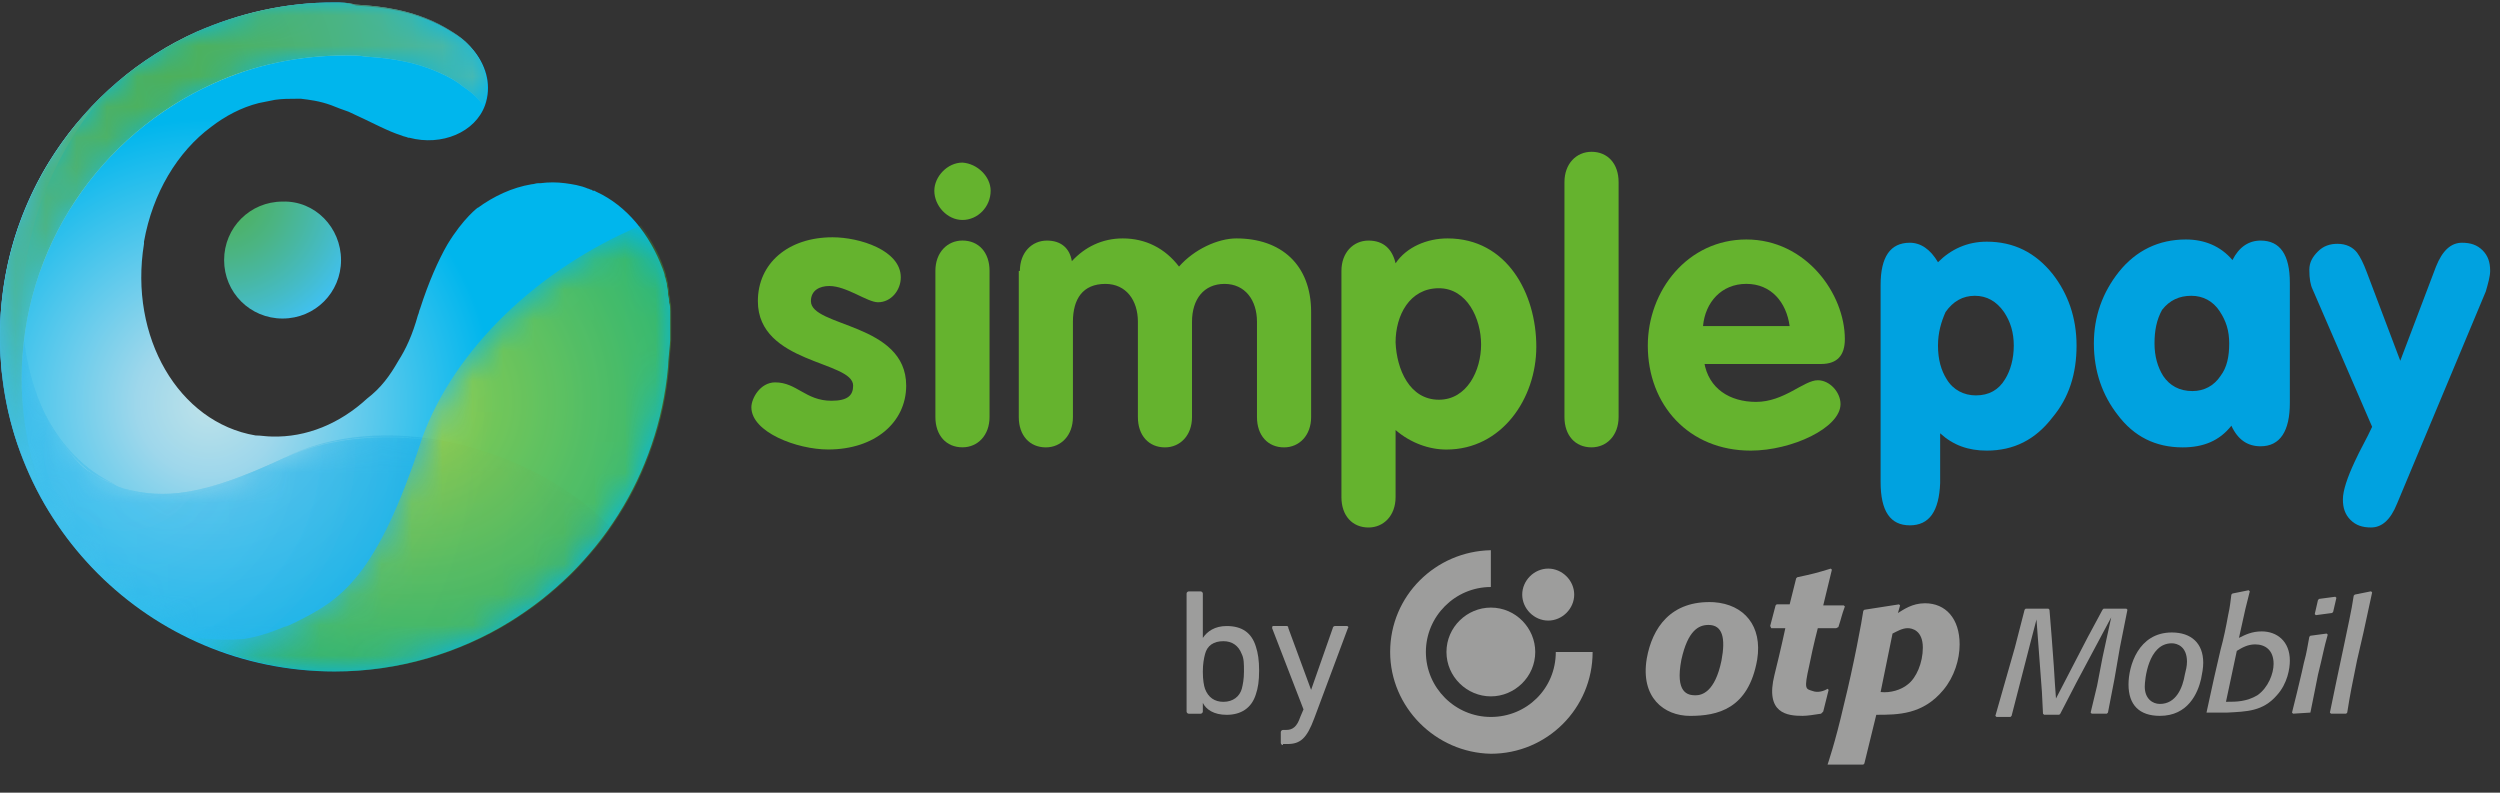 <svg width="82" height="26" viewBox="0 0 82 26" fill="none" xmlns="http://www.w3.org/2000/svg">
<rect x="0" y="0" width="82" height="26" fill="#333333" stroke="none"/>
<g clip-path="url(#clip0_14385_215951)">
<path d="M28.8 9.914C28.445 9.914 27.77 9.381 27.202 9.381C26.882 9.381 26.598 9.523 26.598 9.878C26.598 10.731 29.723 10.589 29.723 12.648C29.723 13.856 28.693 14.743 27.166 14.743C26.137 14.743 24.645 14.175 24.645 13.358C24.645 13.074 24.929 12.542 25.426 12.542C26.137 12.542 26.421 13.145 27.273 13.145C27.805 13.145 27.983 12.968 27.983 12.648C27.983 11.832 24.858 11.938 24.858 9.878C24.858 8.635 25.852 7.783 27.308 7.783C28.196 7.783 29.546 8.209 29.546 9.097C29.546 9.523 29.226 9.914 28.8 9.914Z" fill="#65B32E"/>
<path d="M32.493 6.256C32.493 6.789 32.066 7.215 31.569 7.215C31.072 7.215 30.646 6.753 30.646 6.256C30.646 5.795 31.072 5.333 31.569 5.333C32.066 5.369 32.493 5.795 32.493 6.256ZM30.681 8.884C30.681 8.28 31.072 7.89 31.569 7.89C32.102 7.89 32.457 8.28 32.457 8.884V13.678C32.457 14.282 32.066 14.672 31.569 14.672C31.037 14.672 30.681 14.282 30.681 13.678V8.884Z" fill="#65B32E"/>
<path d="M33.452 8.886C33.452 8.282 33.843 7.891 34.34 7.891C34.801 7.891 35.086 8.14 35.157 8.566C35.583 8.104 36.151 7.82 36.826 7.82C37.571 7.82 38.211 8.14 38.672 8.744C39.169 8.175 39.951 7.82 40.554 7.82C42.01 7.82 43.005 8.673 43.005 10.235V13.68C43.005 14.283 42.614 14.674 42.117 14.674C41.584 14.674 41.229 14.283 41.229 13.68V10.555C41.229 9.844 40.838 9.312 40.164 9.312C39.489 9.312 39.098 9.809 39.098 10.555V13.68C39.098 14.283 38.708 14.674 38.211 14.674C37.678 14.674 37.323 14.283 37.323 13.68V10.555C37.323 9.844 36.932 9.312 36.257 9.312C35.512 9.312 35.192 9.809 35.192 10.555V13.68C35.192 14.283 34.801 14.674 34.304 14.674C33.772 14.674 33.416 14.283 33.416 13.68V8.886H33.452Z" fill="#65B32E"/>
<path d="M43.999 8.886C43.999 8.282 44.39 7.891 44.887 7.891C45.384 7.891 45.668 8.175 45.775 8.637C46.13 8.104 46.804 7.82 47.479 7.82C49.432 7.82 50.391 9.631 50.391 11.371C50.391 13.076 49.255 14.745 47.444 14.745C46.875 14.745 46.272 14.532 45.775 14.106V16.308C45.775 16.911 45.384 17.302 44.887 17.302C44.354 17.302 43.999 16.911 43.999 16.308V8.886ZM47.195 13.111C48.118 13.111 48.58 12.153 48.58 11.3C48.58 10.448 48.118 9.454 47.195 9.454C46.236 9.454 45.775 10.342 45.775 11.229C45.81 12.117 46.236 13.111 47.195 13.111Z" fill="#65B32E"/>
<path d="M51.314 5.973C51.314 5.369 51.705 4.979 52.202 4.979C52.734 4.979 53.09 5.369 53.09 5.973V13.679C53.09 14.283 52.699 14.673 52.202 14.673C51.669 14.673 51.314 14.283 51.314 13.679V5.973Z" fill="#65B32E"/>
<path d="M55.895 11.868C56.037 12.756 56.747 13.182 57.599 13.182C58.523 13.182 59.162 12.472 59.624 12.472C60.014 12.472 60.369 12.863 60.369 13.253C60.369 14.034 58.771 14.78 57.422 14.78C55.398 14.78 54.048 13.289 54.048 11.336C54.048 9.524 55.362 7.855 57.28 7.855C59.233 7.855 60.511 9.631 60.511 11.123C60.511 11.655 60.263 11.939 59.73 11.939H55.895V11.868ZM58.7 10.696C58.594 9.915 58.097 9.311 57.28 9.311C56.463 9.311 55.93 9.915 55.859 10.696H58.7Z" fill="#65B32E"/>
<path d="M62.642 17.231C62.003 17.231 61.684 16.769 61.684 15.81V9.347C61.684 8.424 62.003 7.962 62.642 7.962C62.998 7.962 63.317 8.175 63.566 8.601C63.992 8.175 64.525 7.927 65.164 7.927C66.052 7.927 66.762 8.282 67.33 8.992C67.827 9.631 68.111 10.413 68.111 11.336C68.111 12.259 67.863 13.04 67.33 13.68C66.762 14.425 66.052 14.78 65.164 14.78C64.56 14.78 64.063 14.603 63.637 14.212V15.846C63.601 16.769 63.282 17.231 62.642 17.231ZM63.566 11.336C63.566 11.797 63.672 12.153 63.85 12.437C64.063 12.792 64.418 12.969 64.809 12.969C65.235 12.969 65.554 12.792 65.767 12.437C65.945 12.153 66.052 11.762 66.052 11.336C66.052 10.91 65.945 10.555 65.732 10.235C65.483 9.88 65.164 9.702 64.773 9.702C64.382 9.702 64.063 9.88 63.814 10.235C63.672 10.555 63.566 10.91 63.566 11.336Z" fill="#00A2E0"/>
<path d="M73.189 13.963C72.799 14.461 72.266 14.674 71.591 14.674C70.703 14.674 69.993 14.319 69.46 13.608C68.963 12.969 68.679 12.188 68.679 11.265C68.679 10.377 68.963 9.596 69.496 8.921C70.064 8.211 70.81 7.855 71.698 7.855C72.301 7.855 72.834 8.069 73.225 8.53C73.438 8.104 73.757 7.891 74.148 7.891C74.787 7.891 75.107 8.353 75.107 9.276V13.218C75.107 14.141 74.787 14.638 74.148 14.638C73.722 14.638 73.402 14.425 73.189 13.963ZM70.668 11.265C70.668 11.691 70.774 12.046 70.952 12.33C71.165 12.649 71.485 12.827 71.911 12.827C72.301 12.827 72.621 12.649 72.834 12.33C73.047 12.046 73.118 11.691 73.118 11.265C73.118 10.838 73.012 10.519 72.799 10.199C72.585 9.88 72.266 9.702 71.875 9.702C71.485 9.702 71.165 9.844 70.916 10.164C70.739 10.483 70.668 10.838 70.668 11.265Z" fill="#00A2E0"/>
<path d="M80.753 7.962C81.037 7.962 81.25 8.033 81.428 8.21C81.606 8.388 81.677 8.601 81.677 8.885C81.677 9.063 81.606 9.311 81.534 9.56L78.623 16.52C78.409 17.053 78.125 17.301 77.77 17.301C77.486 17.301 77.273 17.23 77.096 17.053C76.918 16.875 76.847 16.662 76.847 16.378C76.847 16.094 76.989 15.668 77.238 15.135C77.415 14.745 77.628 14.389 77.806 13.999L75.853 9.489C75.782 9.347 75.746 9.134 75.746 8.85C75.746 8.601 75.853 8.424 76.03 8.246C76.208 8.068 76.421 7.997 76.669 7.997C76.954 7.997 77.166 8.104 77.309 8.282C77.415 8.424 77.522 8.637 77.628 8.921L78.729 11.833L79.901 8.743C80.114 8.21 80.398 7.962 80.753 7.962Z" fill="#00A2E0"/>
<path d="M57.636 21.634C57.352 23.267 56.322 23.481 55.434 23.481C54.582 23.481 53.8 22.877 54.014 21.599C54.191 20.604 54.795 19.681 56.215 19.752C57.209 19.823 57.813 20.533 57.636 21.634ZM56.038 20.498C55.718 20.498 55.363 20.675 55.15 21.634C54.937 22.735 55.363 22.806 55.611 22.806C55.825 22.806 56.251 22.699 56.464 21.669C56.606 20.924 56.499 20.498 56.038 20.498Z" fill="#9D9D9C"/>
<path d="M59.802 23.338L59.731 23.409C59.517 23.444 59.269 23.48 59.127 23.48C58.63 23.48 57.884 23.409 58.204 22.131C58.417 21.278 58.559 20.604 58.559 20.604H58.097L58.062 20.532L58.239 19.858L58.275 19.822H58.701L58.914 18.97L58.949 18.934C59.447 18.828 59.589 18.792 60.05 18.65L60.086 18.686L59.802 19.858H60.476L60.512 19.893C60.405 20.177 60.405 20.248 60.299 20.568L60.228 20.604H59.624C59.624 20.604 59.482 21.136 59.34 21.846C59.162 22.628 59.233 22.592 59.447 22.663C59.624 22.734 59.837 22.663 59.944 22.592L59.979 22.628L59.802 23.338Z" fill="#9D9D9C"/>
<path d="M62.252 20.107C62.43 20 62.714 19.787 63.14 19.787C63.815 19.787 64.276 20.284 64.276 21.137C64.276 21.634 64.099 22.202 63.744 22.628C63.069 23.445 62.252 23.445 61.542 23.445L61.151 25.043L61.116 25.078C60.974 25.078 60.796 25.078 60.654 25.078C60.441 25.078 60.228 25.078 59.979 25.114L59.944 25.078C59.944 25.078 60.192 24.368 60.477 23.125C60.796 21.847 61.08 20.32 61.116 20.036L61.151 20L62.288 19.823L62.323 19.858L62.252 20.107ZM61.684 22.699C62.004 22.735 62.359 22.628 62.572 22.451C62.856 22.237 63.069 21.74 63.069 21.243C63.069 20.675 62.714 20.604 62.572 20.604C62.394 20.604 62.217 20.71 62.075 20.781L61.684 22.699Z" fill="#9D9D9C"/>
<path fill-rule="evenodd" clip-rule="evenodd" d="M45.597 21.385C45.597 19.538 47.089 18.082 48.9 18.047V19.254C47.728 19.254 46.769 20.213 46.769 21.385C46.769 22.557 47.728 23.516 48.9 23.516C50.072 23.516 51.03 22.592 51.03 21.385H52.238C52.238 23.232 50.746 24.723 48.9 24.723C47.089 24.688 45.597 23.196 45.597 21.385Z" fill="#9D9D9C"/>
<path d="M49.929 19.503C49.929 19.041 50.32 18.65 50.782 18.65C51.243 18.65 51.634 19.041 51.634 19.503C51.634 19.964 51.243 20.355 50.782 20.355C50.32 20.355 49.929 19.964 49.929 19.503Z" fill="#9D9D9C"/>
<path d="M47.444 21.385C47.444 20.568 48.119 19.929 48.9 19.929C49.717 19.929 50.356 20.603 50.356 21.385C50.356 22.201 49.681 22.841 48.9 22.841C48.119 22.841 47.444 22.201 47.444 21.385Z" fill="#9D9D9C"/>
<path d="M69.141 23.373L69.105 23.409H68.608L68.573 23.373L68.786 22.485L68.963 21.562L69.248 20.248L68.111 22.379L67.578 23.409L67.543 23.444H67.046L67.01 23.409L66.975 22.698L66.797 20.319L66.584 21.136L66.264 22.379L65.98 23.48L65.945 23.515H65.483L65.448 23.48L65.732 22.485L66.087 21.242L66.407 19.999L66.442 19.964H67.188L67.223 19.999L67.294 20.887L67.365 21.846C67.401 22.379 67.401 22.485 67.436 22.911L68.466 20.923L68.963 19.999L68.999 19.964H69.745L69.78 19.999L69.532 21.242L69.354 22.272L69.141 23.373Z" fill="#9D9D9C"/>
<path d="M70.845 23.48C70.171 23.48 69.815 23.124 69.815 22.45C69.815 21.846 70.135 20.745 71.236 20.745C71.875 20.745 72.266 21.1 72.266 21.739C72.266 21.917 72.23 22.095 72.195 22.272C72.088 22.734 71.769 23.48 70.845 23.48ZM71.733 21.704C71.733 21.207 71.413 21.1 71.236 21.1C70.455 21.1 70.348 22.308 70.348 22.521C70.348 22.911 70.597 23.089 70.845 23.089C71.378 23.089 71.591 22.556 71.662 22.13C71.698 21.988 71.733 21.846 71.733 21.704Z" fill="#9D9D9C"/>
<path d="M72.373 23.373L72.621 22.237L72.834 21.314C72.941 20.923 73.012 20.568 73.083 20.177C73.154 19.858 73.154 19.751 73.189 19.502L73.225 19.467L73.757 19.36L73.793 19.396L73.651 19.964L73.438 20.923C73.651 20.816 73.864 20.71 74.184 20.71C74.681 20.71 75.107 21.029 75.107 21.669C75.107 21.917 75.036 22.414 74.681 22.805C74.219 23.338 73.686 23.338 73.047 23.373H72.763H72.373ZM73.012 23.018H73.083C73.331 23.018 73.686 23.018 74.042 22.805C74.397 22.556 74.574 22.095 74.574 21.775C74.574 21.314 74.29 21.136 73.971 21.136C73.722 21.136 73.544 21.242 73.367 21.349L73.012 23.018Z" fill="#9D9D9C"/>
<path d="M75.781 23.373L75.213 23.409L75.178 23.373C75.32 22.805 75.355 22.663 75.497 22.059L75.568 21.739C75.675 21.349 75.675 21.242 75.746 20.887L75.781 20.852L76.314 20.781L76.35 20.816C76.208 21.313 76.208 21.42 76.03 22.13L75.924 22.663L75.781 23.373ZM76.527 20.07L76.492 20.106L75.959 20.177L75.924 20.141L76.03 19.68L76.066 19.644L76.598 19.573L76.634 19.609L76.527 20.07Z" fill="#9D9D9C"/>
<path d="M77.309 21.668C77.131 22.556 77.096 22.698 76.989 23.373L76.954 23.408H76.456L76.421 23.373L76.634 22.343L76.882 21.171C76.989 20.638 77.131 20.035 77.202 19.538L77.238 19.502L77.77 19.395L77.806 19.431L77.522 20.745L77.309 21.668Z" fill="#9D9D9C"/>
<path d="M38.991 23.41C38.955 23.41 38.92 23.375 38.92 23.339V19.468C38.92 19.433 38.955 19.398 38.991 19.398H39.382C39.417 19.398 39.453 19.433 39.453 19.468V20.924C39.595 20.711 39.843 20.534 40.234 20.534C40.731 20.534 41.051 20.747 41.193 21.209C41.264 21.422 41.299 21.67 41.299 21.99C41.299 22.345 41.264 22.558 41.193 22.771C41.051 23.233 40.696 23.446 40.234 23.446C39.808 23.446 39.559 23.268 39.453 23.055V23.339C39.453 23.375 39.417 23.41 39.382 23.41H38.991V23.41ZM40.731 22.593C40.767 22.451 40.802 22.274 40.802 22.025C40.802 21.777 40.802 21.599 40.731 21.457C40.624 21.173 40.411 21.031 40.127 21.031C39.808 21.031 39.595 21.173 39.524 21.457C39.488 21.599 39.453 21.777 39.453 22.025C39.453 22.309 39.488 22.487 39.524 22.593C39.63 22.878 39.843 23.02 40.127 23.02C40.447 23.02 40.66 22.842 40.731 22.593Z" fill="#9D9D9C"/>
<path d="M42.081 24.439C42.045 24.439 42.01 24.404 42.01 24.368V24.013C42.01 23.978 42.045 23.942 42.081 23.942H42.187C42.4 23.942 42.542 23.836 42.649 23.516L42.755 23.268L41.726 20.604C41.726 20.569 41.726 20.533 41.761 20.533H42.187C42.223 20.533 42.258 20.533 42.258 20.604L43.004 22.628L43.714 20.604C43.714 20.569 43.75 20.533 43.785 20.533H44.176C44.211 20.533 44.247 20.569 44.211 20.604L43.111 23.552C42.862 24.226 42.649 24.404 42.223 24.404H42.081V24.439Z" fill="#9D9D9C"/>
<path d="M11.186 8.53C11.186 9.595 10.334 10.448 9.268 10.448C8.203 10.448 7.351 9.595 7.351 8.53C7.351 7.465 8.203 6.612 9.268 6.612C10.334 6.577 11.186 7.465 11.186 8.53Z" fill="url(#paint0_radial_14385_215951)"/>
<path d="M21.982 10.483C21.982 10.376 21.982 10.305 21.982 10.199C21.982 10.092 21.982 10.021 21.946 9.915C21.946 9.879 21.946 9.879 21.946 9.844C21.946 9.773 21.91 9.702 21.91 9.631C21.91 9.595 21.91 9.595 21.91 9.56C21.91 9.489 21.875 9.418 21.875 9.347V9.311C21.84 9.205 21.84 9.134 21.804 9.062C21.804 8.991 21.768 8.92 21.733 8.814C21.307 7.678 20.561 6.754 19.567 6.293C19.531 6.293 19.531 6.257 19.496 6.257H19.46C19.425 6.257 19.425 6.222 19.389 6.222C19.354 6.222 19.318 6.186 19.283 6.186H19.247H19.283C19.034 6.08 18.785 6.044 18.537 6.009C18.253 5.973 18.004 5.973 17.72 6.009H17.756H17.72C17.685 6.009 17.685 6.009 17.649 6.009C17.578 6.009 17.507 6.044 17.436 6.044C16.797 6.151 16.193 6.435 15.661 6.825L15.696 6.79C15.696 6.79 15.199 7.145 14.666 8.033C14.382 8.53 14.062 9.24 13.778 10.128C13.743 10.199 13.743 10.27 13.707 10.341C13.53 10.98 13.317 11.442 13.068 11.832C12.784 12.329 12.5 12.72 12.038 13.075C11.151 13.892 10.05 14.354 8.913 14.318C8.736 14.318 8.558 14.283 8.381 14.283C5.859 13.857 4.226 11.051 4.723 7.997C4.723 7.962 4.723 7.926 4.723 7.926C5.007 6.328 5.824 4.979 6.925 4.162C7.386 3.807 7.919 3.523 8.487 3.381C8.665 3.345 8.842 3.31 9.02 3.274C9.268 3.239 9.482 3.239 9.73 3.239C9.766 3.239 9.837 3.239 9.872 3.239C10.156 3.274 10.476 3.31 10.867 3.452C11.044 3.523 11.222 3.594 11.435 3.665C12.216 4.02 12.713 4.304 13.175 4.446C13.246 4.482 13.317 4.482 13.388 4.517C13.388 4.517 13.388 4.517 13.423 4.517C14.489 4.801 15.589 4.339 15.909 3.452C16.122 2.848 15.98 2.209 15.554 1.676C15.412 1.499 15.234 1.321 15.021 1.179C14.808 1.037 14.524 0.859 14.204 0.717C13.139 0.256 12.145 0.22 11.683 0.185C11.399 0.078 11.186 0.078 10.973 0.078C9.375 0.078 7.848 0.433 6.463 1.037C2.663 2.741 0 6.577 0 11.051C0 17.124 4.901 22.024 10.973 22.024C13.068 22.024 15.057 21.421 16.726 20.391C19.602 18.615 21.591 15.597 21.91 12.046C21.91 11.868 21.982 11.264 21.982 11.158C21.982 11.122 21.982 11.087 21.982 11.051C21.982 10.98 21.982 10.909 21.982 10.838C21.982 10.803 21.982 10.767 21.982 10.732C21.982 10.661 21.982 10.589 21.982 10.518C21.982 10.518 21.982 10.483 21.982 10.483Z" fill="url(#paint1_radial_14385_215951)"/>
<path d="M1.349 6.612C1.811 5.369 2.45 4.268 3.196 3.345C2.947 3.593 2.699 3.842 2.486 4.09C0.923 5.973 0 8.387 0 11.015C0 11.477 0.036 11.903 0.071 12.365C0.142 11.654 0.355 10.909 0.71 10.163C0.746 9.027 0.923 7.819 1.349 6.612Z" fill="url(#paint2_radial_14385_215951)"/>
<mask id="mask0_14385_215951" style="mask-type:alpha" maskUnits="userSpaceOnUse" x="0" y="3" width="20" height="19">
<path d="M9.659 21.918C7.777 21.634 5.931 20.888 4.368 19.787C5.86 20.924 7.671 21.705 9.659 21.918Z" fill="url(#paint3_linear_14385_215951)"/>
<path d="M2.877 15.418C3.161 15.631 3.48 15.773 3.764 15.88C2.77 15.418 1.989 14.601 1.456 13.536C1.634 13.927 1.847 14.317 2.131 14.637C2.344 14.921 2.592 15.17 2.877 15.418Z" fill="url(#paint4_linear_14385_215951)"/>
<path d="M2.877 15.418C3.161 15.631 3.48 15.773 3.764 15.88C2.77 15.418 1.989 14.601 1.456 13.536C1.634 13.927 1.847 14.317 2.131 14.637C2.344 14.921 2.592 15.17 2.877 15.418Z" fill="url(#paint5_linear_14385_215951)"/>
<path d="M3.765 15.881C3.871 15.916 3.978 15.987 4.084 16.023C3.978 15.987 3.871 15.916 3.765 15.881Z" fill="url(#paint6_linear_14385_215951)"/>
<path d="M9.304 15.027C12.464 13.536 17.258 14.495 19.957 17.3C17.294 14.495 12.429 13.429 9.304 15.027Z" fill="url(#paint7_linear_14385_215951)"/>
<path d="M9.304 15.028C6.64 16.271 5.397 16.378 4.048 16.023C5.184 16.413 6.179 16.662 9.304 15.028Z" fill="url(#paint8_linear_14385_215951)"/>
<path d="M9.304 15.028C6.64 16.271 5.397 16.378 4.048 16.023C5.184 16.413 6.179 16.662 9.304 15.028Z" fill="url(#paint9_linear_14385_215951)"/>
<path d="M9.304 15.028C6.143 16.626 5.149 16.413 4.048 16.023C3.942 15.987 3.835 15.951 3.728 15.88C3.409 15.774 3.125 15.596 2.841 15.419C2.557 15.206 2.344 14.922 2.13 14.637C1.846 14.318 1.633 13.927 1.456 13.537C0.994 12.578 0.746 11.406 0.71 10.163C0.355 10.944 0.142 11.69 0.071 12.365C0.426 15.383 2.024 18.047 4.368 19.787C5.93 20.887 7.777 21.633 9.659 21.917C10.085 21.953 10.547 21.988 10.973 21.988C13.068 21.988 15.057 21.385 16.726 20.355C18.004 19.574 19.14 18.508 19.993 17.265C17.294 14.495 12.464 13.572 9.304 15.028Z" fill="url(#paint10_linear_14385_215951)"/>
<path d="M1.349 6.612C1.811 5.369 2.45 4.268 3.196 3.345C2.947 3.593 2.699 3.842 2.486 4.09C0.923 5.973 0 8.387 0 11.015C0 11.477 0.036 11.903 0.071 12.365C0.142 11.654 0.355 10.909 0.71 10.163C0.746 9.027 0.923 7.819 1.349 6.612Z" fill="url(#paint11_linear_14385_215951)"/>
<path d="M9.304 15.028C6.143 16.626 5.149 16.413 4.048 16.022C3.942 15.987 3.835 15.951 3.729 15.88C3.409 15.774 3.125 15.596 2.841 15.419C2.557 15.206 2.344 14.921 2.131 14.637C1.847 14.318 1.634 13.927 1.456 13.537C0.994 12.578 0.746 11.406 0.71 10.163C0.71 9.027 0.888 7.819 1.349 6.612C1.811 5.369 2.45 4.268 3.196 3.345C2.947 3.593 2.699 3.842 2.486 4.09C0.923 5.973 0 8.387 0 11.015C0 11.477 0.036 11.903 0.071 12.365C0.426 15.383 2.024 18.046 4.368 19.787C5.93 20.887 7.777 21.633 9.659 21.917C10.085 21.953 10.547 21.988 10.973 21.988C13.068 21.988 15.057 21.384 16.726 20.355C18.004 19.573 19.141 18.508 19.993 17.265C17.294 14.495 12.464 13.572 9.304 15.028Z" fill="url(#paint12_linear_14385_215951)"/>
</mask>
<g mask="url(#mask0_14385_215951)">
<g opacity="0.7">
<path opacity="0.7" d="M9.659 21.918C7.777 21.634 5.931 20.888 4.368 19.787C5.86 20.924 7.671 21.705 9.659 21.918Z" fill="url(#paint13_radial_14385_215951)"/>
<path opacity="0.7" d="M2.877 15.418C3.161 15.631 3.48 15.773 3.764 15.88C2.77 15.418 1.989 14.601 1.456 13.536C1.634 13.927 1.847 14.317 2.131 14.637C2.344 14.921 2.592 15.17 2.877 15.418Z" fill="url(#paint14_radial_14385_215951)"/>
<path opacity="0.7" d="M2.877 15.418C3.161 15.631 3.48 15.773 3.764 15.88C2.77 15.418 1.989 14.601 1.456 13.536C1.634 13.927 1.847 14.317 2.131 14.637C2.344 14.921 2.592 15.17 2.877 15.418Z" fill="url(#paint15_radial_14385_215951)"/>
<path opacity="0.7" d="M3.765 15.881C3.871 15.916 3.978 15.987 4.084 16.023C3.978 15.987 3.871 15.916 3.765 15.881Z" fill="url(#paint16_radial_14385_215951)"/>
<path opacity="0.7" d="M9.304 15.027C12.464 13.536 17.258 14.495 19.957 17.3C17.294 14.495 12.429 13.429 9.304 15.027Z" fill="url(#paint17_radial_14385_215951)"/>
<path opacity="0.7" d="M9.304 15.028C6.64 16.271 5.397 16.378 4.048 16.023C5.184 16.413 6.179 16.662 9.304 15.028Z" fill="url(#paint18_radial_14385_215951)"/>
<path opacity="0.7" d="M9.304 15.028C6.64 16.271 5.397 16.378 4.048 16.023C5.184 16.413 6.179 16.662 9.304 15.028Z" fill="url(#paint19_radial_14385_215951)"/>
<path opacity="0.7" d="M9.304 15.028C6.143 16.626 5.149 16.413 4.048 16.023C3.942 15.987 3.835 15.951 3.728 15.88C3.409 15.774 3.125 15.596 2.841 15.419C2.557 15.206 2.344 14.922 2.13 14.637C1.846 14.318 1.633 13.927 1.456 13.537C0.994 12.578 0.746 11.406 0.71 10.163C0.355 10.944 0.142 11.69 0.071 12.365C0.426 15.383 2.024 18.047 4.368 19.787C5.93 20.887 7.777 21.633 9.659 21.917C10.085 21.953 10.547 21.988 10.973 21.988C13.068 21.988 15.057 21.385 16.726 20.355C18.004 19.574 19.14 18.508 19.993 17.265C17.294 14.495 12.464 13.572 9.304 15.028Z" fill="url(#paint20_radial_14385_215951)"/>
<path opacity="0.7" d="M1.349 6.612C1.811 5.369 2.45 4.268 3.196 3.345C2.947 3.593 2.699 3.842 2.486 4.09C0.923 5.973 0 8.387 0 11.015C0 11.477 0.036 11.903 0.071 12.365C0.142 11.654 0.355 10.909 0.71 10.163C0.746 9.027 0.923 7.819 1.349 6.612Z" fill="url(#paint21_radial_14385_215951)"/>
<path opacity="0.7" d="M9.304 15.028C6.143 16.626 5.149 16.413 4.048 16.022C3.942 15.987 3.835 15.951 3.729 15.88C3.409 15.774 3.125 15.596 2.841 15.419C2.557 15.206 2.344 14.921 2.131 14.637C1.847 14.318 1.634 13.927 1.456 13.537C0.994 12.578 0.746 11.406 0.71 10.163C0.71 9.027 0.888 7.819 1.349 6.612C1.811 5.369 2.45 4.268 3.196 3.345C2.947 3.593 2.699 3.842 2.486 4.09C0.923 5.973 0 8.387 0 11.015C0 11.477 0.036 11.903 0.071 12.365C0.426 15.383 2.024 18.046 4.368 19.787C5.93 20.887 7.777 21.633 9.659 21.917C10.085 21.953 10.547 21.988 10.973 21.988C13.068 21.988 15.057 21.384 16.726 20.355C18.004 19.573 19.141 18.508 19.993 17.265C17.294 14.495 12.464 13.572 9.304 15.028Z" fill="url(#paint22_radial_14385_215951)"/>
</g>
</g>
<mask id="mask1_14385_215951" style="mask-type:alpha" maskUnits="userSpaceOnUse" x="6" y="7" width="17" height="16">
<g opacity="0.85">
<path opacity="0.85" d="M13.85 14.355C12.358 18.971 11.151 19.681 9.73 20.392C9.588 20.463 9.446 20.534 9.304 20.569C8.878 20.747 8.452 20.889 7.99 20.96C7.529 20.995 7.031 20.995 6.534 20.924C6.392 20.924 6.25 20.889 6.144 20.889C7.6 21.599 9.269 22.025 11.009 22.025C13.104 22.025 15.092 21.422 16.762 20.392C19.638 18.616 21.627 15.598 21.946 12.046C21.946 11.869 22.017 11.265 22.017 11.159C22.017 11.123 22.017 11.088 22.017 11.052C22.017 10.981 22.017 10.91 22.017 10.839C22.017 10.804 22.017 10.768 22.017 10.733C22.017 10.662 22.017 10.591 22.017 10.52C22.017 10.484 22.017 10.484 22.017 10.448C22.017 10.342 22.017 10.271 22.017 10.164C22.017 10.058 22.017 9.987 21.982 9.88C21.982 9.845 21.982 9.845 21.982 9.809C21.982 9.738 21.946 9.667 21.946 9.596C21.946 9.561 21.946 9.561 21.946 9.525C21.946 9.454 21.911 9.383 21.911 9.312V9.277C21.875 9.17 21.875 9.099 21.84 9.028C21.84 8.957 21.804 8.886 21.769 8.779C21.591 8.282 21.342 7.821 21.023 7.395C17.649 8.815 14.915 11.443 13.85 14.355Z" fill="url(#paint23_linear_14385_215951)"/>
</g>
</mask>
<g mask="url(#mask1_14385_215951)">
<g opacity="0.95">
<path opacity="0.95" d="M13.85 14.355C12.358 18.971 11.151 19.681 9.73 20.392C9.588 20.463 9.446 20.534 9.304 20.569C8.878 20.747 8.452 20.889 7.99 20.96C7.529 20.995 7.031 20.995 6.534 20.924C6.392 20.924 6.25 20.889 6.144 20.889C7.6 21.599 9.269 22.025 11.009 22.025C13.104 22.025 15.092 21.422 16.762 20.392C19.638 18.616 21.627 15.598 21.946 12.046C21.946 11.869 22.017 11.265 22.017 11.159C22.017 11.123 22.017 11.088 22.017 11.052C22.017 10.981 22.017 10.91 22.017 10.839C22.017 10.804 22.017 10.768 22.017 10.733C22.017 10.662 22.017 10.591 22.017 10.52C22.017 10.484 22.017 10.484 22.017 10.448C22.017 10.342 22.017 10.271 22.017 10.164C22.017 10.058 22.017 9.987 21.982 9.88C21.982 9.845 21.982 9.845 21.982 9.809C21.982 9.738 21.946 9.667 21.946 9.596C21.946 9.561 21.946 9.561 21.946 9.525C21.946 9.454 21.911 9.383 21.911 9.312V9.277C21.875 9.17 21.875 9.099 21.84 9.028C21.84 8.957 21.804 8.886 21.769 8.779C21.591 8.282 21.342 7.821 21.023 7.395C17.649 8.815 14.915 11.443 13.85 14.355Z" fill="url(#paint24_radial_14385_215951)"/>
</g>
</g>
<mask id="mask2_14385_215951" style="mask-type:alpha" maskUnits="userSpaceOnUse" x="0" y="0" width="16" height="17">
<path d="M6.996 2.741C8.31 2.138 9.801 1.818 11.364 1.818C11.577 1.818 11.79 1.818 11.967 1.854C12.393 1.889 13.388 1.925 14.418 2.386C14.737 2.528 14.986 2.67 15.199 2.848C15.412 2.99 15.589 3.132 15.732 3.31C15.767 3.345 15.803 3.381 15.838 3.452C15.838 3.452 15.838 3.416 15.874 3.416C16.087 2.812 15.945 2.173 15.518 1.641C15.376 1.463 15.199 1.286 14.986 1.143C14.773 1.001 14.489 0.824 14.169 0.682C13.104 0.22 12.109 0.185 11.648 0.149C11.399 0.078 11.186 0.078 10.973 0.078C9.375 0.078 7.848 0.433 6.463 1.037C2.663 2.741 0 6.577 0 11.051C0 13.217 0.639 15.277 1.74 16.982C1.101 15.597 0.71 14.07 0.71 12.436C0.71 8.104 3.303 4.411 6.996 2.741Z" fill="url(#paint25_linear_14385_215951)"/>
<path d="M6.996 2.741C8.31 2.138 9.801 1.818 11.364 1.818C11.577 1.818 11.79 1.818 11.967 1.854C12.393 1.889 13.388 1.925 14.418 2.386C14.737 2.528 14.986 2.67 15.199 2.848C15.412 2.99 15.589 3.132 15.732 3.31C15.767 3.345 15.803 3.381 15.838 3.452C15.838 3.452 15.838 3.416 15.874 3.416C16.087 2.812 15.945 2.173 15.518 1.641C15.376 1.463 15.199 1.286 14.986 1.143C14.773 1.001 14.489 0.824 14.169 0.682C13.104 0.22 12.109 0.185 11.648 0.149C11.399 0.078 11.186 0.078 10.973 0.078C9.375 0.078 7.848 0.433 6.463 1.037C2.663 2.741 0 6.577 0 11.051C0 13.217 0.639 15.277 1.74 16.982C1.101 15.597 0.71 14.07 0.71 12.436C0.71 8.104 3.303 4.411 6.996 2.741Z" fill="url(#paint26_linear_14385_215951)"/>
</mask>
<g mask="url(#mask2_14385_215951)">
<path d="M6.996 2.741C8.31 2.138 9.801 1.818 11.364 1.818C11.577 1.818 11.79 1.818 11.967 1.854C12.393 1.889 13.388 1.925 14.418 2.386C14.737 2.528 14.986 2.67 15.199 2.848C15.412 2.99 15.589 3.132 15.732 3.31C15.767 3.345 15.803 3.381 15.838 3.452C15.838 3.452 15.838 3.416 15.874 3.416C16.087 2.812 15.945 2.173 15.518 1.641C15.376 1.463 15.199 1.286 14.986 1.143C14.773 1.001 14.489 0.824 14.169 0.682C13.104 0.22 12.109 0.185 11.648 0.149C11.399 0.078 11.186 0.078 10.973 0.078C9.375 0.078 7.848 0.433 6.463 1.037C2.663 2.741 0 6.577 0 11.051C0 13.217 0.639 15.277 1.74 16.982C1.101 15.597 0.71 14.07 0.71 12.436C0.71 8.104 3.303 4.411 6.996 2.741Z" fill="url(#paint27_radial_14385_215951)"/>
<path d="M6.996 2.741C8.31 2.138 9.801 1.818 11.364 1.818C11.577 1.818 11.79 1.818 11.967 1.854C12.393 1.889 13.388 1.925 14.418 2.386C14.737 2.528 14.986 2.67 15.199 2.848C15.412 2.99 15.589 3.132 15.732 3.31C15.767 3.345 15.803 3.381 15.838 3.452C15.838 3.452 15.838 3.416 15.874 3.416C16.087 2.812 15.945 2.173 15.518 1.641C15.376 1.463 15.199 1.286 14.986 1.143C14.773 1.001 14.489 0.824 14.169 0.682C13.104 0.22 12.109 0.185 11.648 0.149C11.399 0.078 11.186 0.078 10.973 0.078C9.375 0.078 7.848 0.433 6.463 1.037C2.663 2.741 0 6.577 0 11.051C0 13.217 0.639 15.277 1.74 16.982C1.101 15.597 0.71 14.07 0.71 12.436C0.71 8.104 3.303 4.411 6.996 2.741Z" fill="url(#paint28_radial_14385_215951)"/>
</g>
</g>
<defs>
<radialGradient id="paint0_radial_14385_215951" cx="0" cy="0" r="1" gradientUnits="userSpaceOnUse" gradientTransform="translate(7.261 6.416) scale(6.591)">
<stop stop-color="#4DB05B"/>
<stop offset="0.079" stop-color="#4CB160"/>
<stop offset="0.184" stop-color="#4CB26E"/>
<stop offset="0.303" stop-color="#4BB484"/>
<stop offset="0.432" stop-color="#48B7A1"/>
<stop offset="0.57" stop-color="#45BBC4"/>
<stop offset="0.713" stop-color="#41C0EB"/>
<stop offset="0.731" stop-color="#41C0F0"/>
</radialGradient>
<radialGradient id="paint1_radial_14385_215951" cx="0" cy="0" r="1" gradientUnits="userSpaceOnUse" gradientTransform="translate(6.85 13.243) scale(9.365)">
<stop stop-color="#BEE2E9"/>
<stop offset="0.253" stop-color="#9ED7EB"/>
<stop offset="1" stop-color="#00B6ED"/>
</radialGradient>
<radialGradient id="paint2_radial_14385_215951" cx="0" cy="0" r="1" gradientUnits="userSpaceOnUse" gradientTransform="translate(7.881 5.975) rotate(-35.129) scale(8.225 6.032)">
<stop stop-color="#4DB05A"/>
<stop offset="0.11" stop-color="#4DB05E"/>
<stop offset="0.256" stop-color="#4DB16C"/>
<stop offset="0.421" stop-color="#4DB281"/>
<stop offset="0.6" stop-color="#4BB59E"/>
<stop offset="0.792" stop-color="#49B7C0"/>
<stop offset="0.99" stop-color="#47B9E6"/>
<stop offset="1" stop-color="#47BAE8"/>
</radialGradient>
<linearGradient id="paint3_linear_14385_215951" x1="7.485" y1="20.888" x2="-2.853" y2="20.438" gradientUnits="userSpaceOnUse">
<stop stop-color="white"/>
<stop offset="1"/>
</linearGradient>
<linearGradient id="paint4_linear_14385_215951" x1="7.744" y1="14.938" x2="-2.594" y2="14.488" gradientUnits="userSpaceOnUse">
<stop stop-color="white"/>
<stop offset="1"/>
</linearGradient>
<linearGradient id="paint5_linear_14385_215951" x1="7.744" y1="14.938" x2="-2.594" y2="14.488" gradientUnits="userSpaceOnUse">
<stop stop-color="white"/>
<stop offset="1"/>
</linearGradient>
<linearGradient id="paint6_linear_14385_215951" x1="7.688" y1="16.112" x2="-2.635" y2="15.663" gradientUnits="userSpaceOnUse">
<stop stop-color="white"/>
<stop offset="1"/>
</linearGradient>
<linearGradient id="paint7_linear_14385_215951" x1="7.722" y1="15.418" x2="-2.615" y2="14.968" gradientUnits="userSpaceOnUse">
<stop stop-color="white"/>
<stop offset="1"/>
</linearGradient>
<linearGradient id="paint8_linear_14385_215951" x1="7.711" y1="15.682" x2="-2.626" y2="15.233" gradientUnits="userSpaceOnUse">
<stop stop-color="white"/>
<stop offset="1"/>
</linearGradient>
<linearGradient id="paint9_linear_14385_215951" x1="7.711" y1="15.682" x2="-2.626" y2="15.233" gradientUnits="userSpaceOnUse">
<stop stop-color="white"/>
<stop offset="1"/>
</linearGradient>
<linearGradient id="paint10_linear_14385_215951" x1="7.69" y1="16.177" x2="-2.648" y2="15.728" gradientUnits="userSpaceOnUse">
<stop stop-color="white"/>
<stop offset="1"/>
</linearGradient>
<linearGradient id="paint11_linear_14385_215951" x1="8.039" y1="8.15" x2="-2.299" y2="7.701" gradientUnits="userSpaceOnUse">
<stop stop-color="white"/>
<stop offset="1"/>
</linearGradient>
<linearGradient id="paint12_linear_14385_215951" x1="7.84" y1="12.722" x2="-2.497" y2="12.273" gradientUnits="userSpaceOnUse">
<stop stop-color="white"/>
<stop offset="1"/>
</linearGradient>
<radialGradient id="paint13_radial_14385_215951" cx="0" cy="0" r="1" gradientUnits="userSpaceOnUse" gradientTransform="translate(4.105 14.76) scale(17.163)">
<stop stop-color="#41C0F0"/>
<stop offset="1" stop-color="#0096D0"/>
</radialGradient>
<radialGradient id="paint14_radial_14385_215951" cx="0" cy="0" r="1" gradientUnits="userSpaceOnUse" gradientTransform="translate(4.105 14.76) scale(17.164)">
<stop stop-color="#41C0F0"/>
<stop offset="1" stop-color="#0096D0"/>
</radialGradient>
<radialGradient id="paint15_radial_14385_215951" cx="0" cy="0" r="1" gradientUnits="userSpaceOnUse" gradientTransform="translate(4.105 14.76) scale(17.164)">
<stop stop-color="#41C0F0"/>
<stop offset="1" stop-color="#0096D0"/>
</radialGradient>
<radialGradient id="paint16_radial_14385_215951" cx="0" cy="0" r="1" gradientUnits="userSpaceOnUse" gradientTransform="translate(4.105 14.766) scale(17.085 17.084)">
<stop stop-color="#41C0F0"/>
<stop offset="1" stop-color="#0096D0"/>
</radialGradient>
<radialGradient id="paint17_radial_14385_215951" cx="0" cy="0" r="1" gradientUnits="userSpaceOnUse" gradientTransform="translate(4.104 14.759) scale(17.162)">
<stop stop-color="#41C0F0"/>
<stop offset="1" stop-color="#0096D0"/>
</radialGradient>
<radialGradient id="paint18_radial_14385_215951" cx="0" cy="0" r="1" gradientUnits="userSpaceOnUse" gradientTransform="translate(4.104 14.761) scale(17.161)">
<stop stop-color="#41C0F0"/>
<stop offset="1" stop-color="#0096D0"/>
</radialGradient>
<radialGradient id="paint19_radial_14385_215951" cx="0" cy="0" r="1" gradientUnits="userSpaceOnUse" gradientTransform="translate(4.104 14.761) scale(17.161)">
<stop stop-color="#41C0F0"/>
<stop offset="1" stop-color="#0096D0"/>
</radialGradient>
<radialGradient id="paint20_radial_14385_215951" cx="0" cy="0" r="1" gradientUnits="userSpaceOnUse" gradientTransform="translate(4.105 14.76) scale(17.162)">
<stop stop-color="#41C0F0"/>
<stop offset="1" stop-color="#0096D0"/>
</radialGradient>
<radialGradient id="paint21_radial_14385_215951" cx="0" cy="0" r="1" gradientUnits="userSpaceOnUse" gradientTransform="translate(4.105 14.759) scale(17.161)">
<stop stop-color="#41C0F0"/>
<stop offset="1" stop-color="#0096D0"/>
</radialGradient>
<radialGradient id="paint22_radial_14385_215951" cx="0" cy="0" r="1" gradientUnits="userSpaceOnUse" gradientTransform="translate(4.105 14.76) scale(17.162)">
<stop stop-color="#41C0F0"/>
<stop offset="1" stop-color="#00A2E0"/>
</radialGradient>
<linearGradient id="paint23_linear_14385_215951" x1="15.727" y1="15.042" x2="40.942" y2="6.981" gradientUnits="userSpaceOnUse">
<stop stop-color="white"/>
<stop offset="1"/>
</linearGradient>
<radialGradient id="paint24_radial_14385_215951" cx="0" cy="0" r="1" gradientUnits="userSpaceOnUse" gradientTransform="translate(13.723 13.194) rotate(-45) scale(13.701)">
<stop stop-color="#D3D800"/>
<stop offset="1" stop-color="#04A64B"/>
</radialGradient>
<linearGradient id="paint25_linear_14385_215951" x1="0" y1="8.529" x2="15.928" y2="8.529" gradientUnits="userSpaceOnUse">
<stop stop-color="white"/>
<stop offset="1"/>
</linearGradient>
<linearGradient id="paint26_linear_14385_215951" x1="0" y1="8.529" x2="15.928" y2="8.529" gradientUnits="userSpaceOnUse">
<stop stop-color="white"/>
<stop offset="1"/>
</linearGradient>
<radialGradient id="paint27_radial_14385_215951" cx="0" cy="0" r="1" gradientUnits="userSpaceOnUse" gradientTransform="translate(5.494 2.57) scale(14.741)">
<stop stop-color="white"/>
<stop offset="1" stop-color="#14B8EC"/>
</radialGradient>
<radialGradient id="paint28_radial_14385_215951" cx="0" cy="0" r="1" gradientUnits="userSpaceOnUse" gradientTransform="translate(5.494 2.57) scale(14.741)">
<stop stop-color="#4DB05B"/>
<stop offset="0.109" stop-color="#4CB160"/>
<stop offset="0.252" stop-color="#4CB26E"/>
<stop offset="0.414" stop-color="#4BB484"/>
<stop offset="0.591" stop-color="#48B7A1"/>
<stop offset="0.78" stop-color="#45BBC4"/>
<stop offset="0.975" stop-color="#41C0EB"/>
<stop offset="1" stop-color="#41C0F0"/>
</radialGradient>
<clipPath id="clip0_14385_215951">
<rect width="81.712" height="25" fill="white" transform="translate(0 0.078)"/>
</clipPath>
</defs>
</svg>
